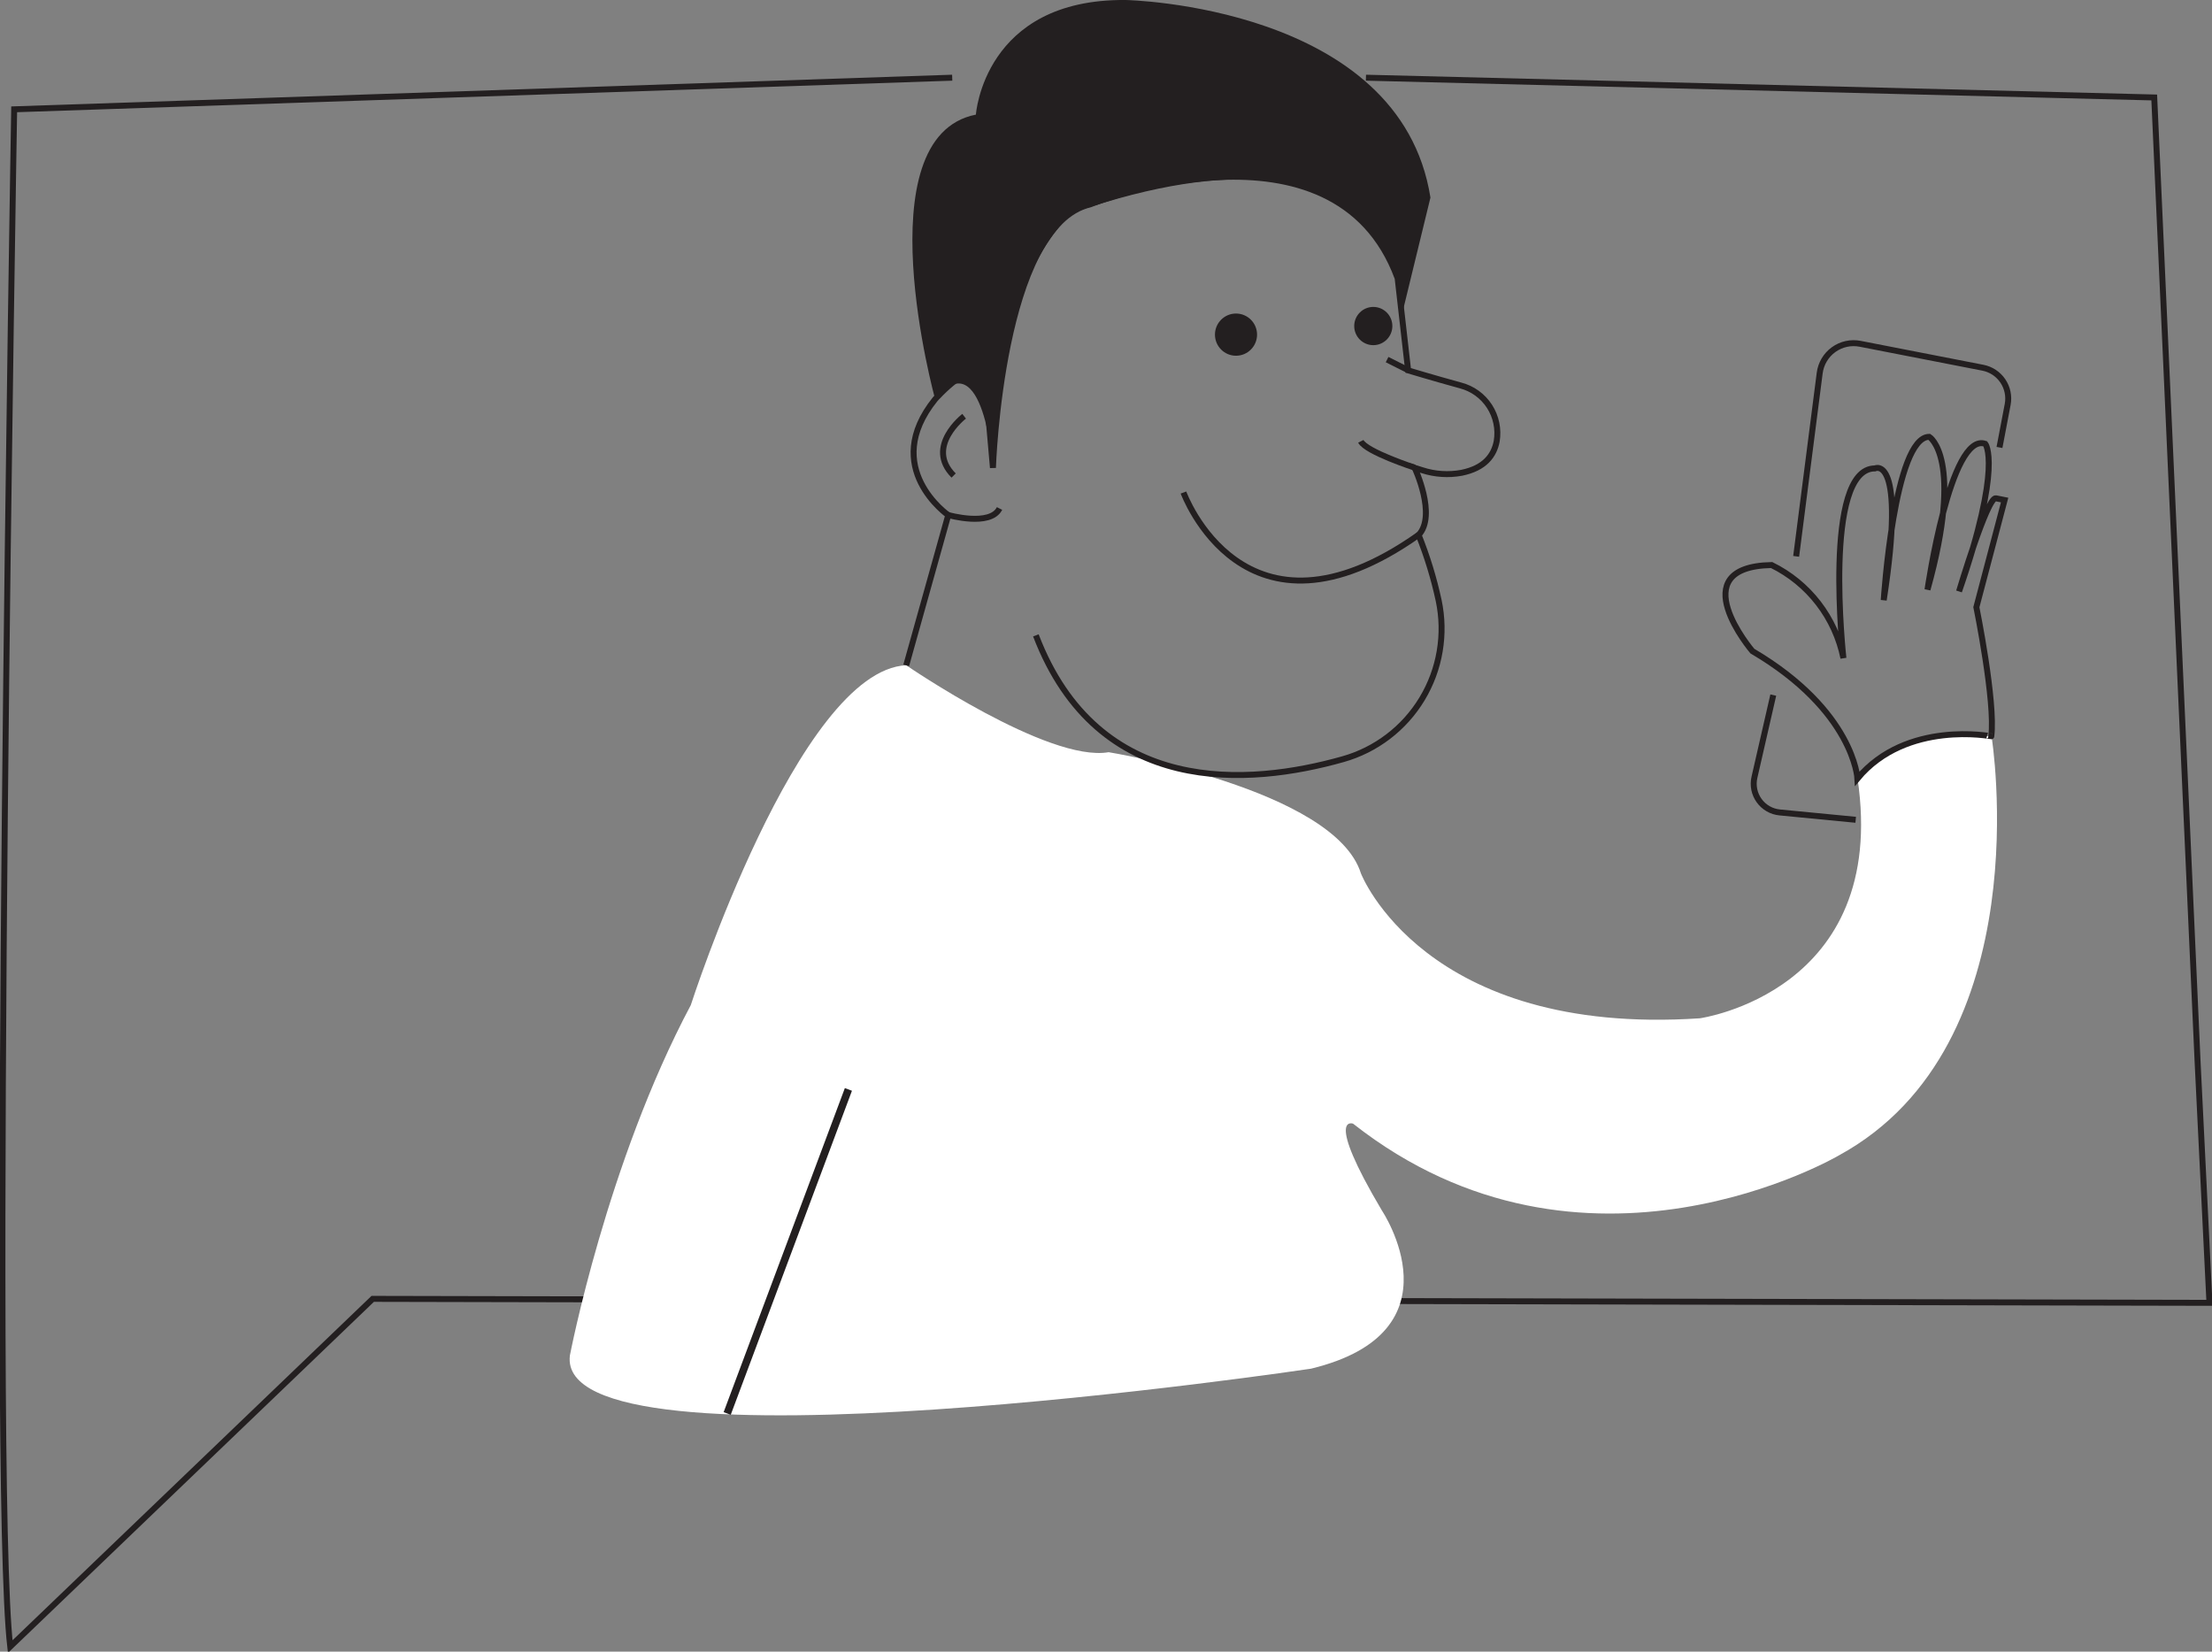 <svg width="371" height="277" viewBox="0 0 371 277" fill="none" xmlns="http://www.w3.org/2000/svg">
<rect x="0" y="0" width="371" height="277" fill="#808080" stroke="none"/>
<g clip-path="url(#clip0_1_2038)">
<path d="M159.707 13.03L2.376 18.334C2.376 18.334 -1.572 247.66 1.713 276.16L62.513 217.837L370.573 218.502L368.583 178.071L361.311 16.347L229.098 13.03" stroke="#231F20" stroke-miterlimit="10"/>
<path d="M95.583 227.338C95.583 227.338 101.758 195.085 115.86 168.572C115.86 168.572 133.926 112.45 151.993 111.571C151.993 111.571 175.792 127.919 185.946 126.154C185.946 126.154 223.848 132.337 228.254 146.476C228.254 146.476 238.834 173.876 285.106 170.781C285.106 170.781 316.84 166.363 311.55 130.572C311.55 130.572 317.717 122.172 334.03 123.502C334.03 123.502 342.4 175.198 308.463 193.755C308.463 193.755 265.713 218.947 226.935 188.451C226.935 188.451 222.087 186.686 231.783 203.034C231.783 203.034 245.444 223.364 219.884 229.547C219.868 229.547 92.938 248.547 95.583 227.338Z" fill="white"/>
<path d="M142.296 182.712L121.964 237.061" stroke="#231F20" stroke-width="1.27" stroke-miterlimit="10"/>
<path d="M173.738 106.56C184.193 133.888 209.555 131.751 225.221 127.333C230.774 125.772 235.526 122.149 238.511 117.2C241.496 112.252 242.489 106.35 241.29 100.693C240.481 96.95 239.358 93.282 237.934 89.729C241.021 86.412 237.27 78.463 237.27 78.463L238.534 78.859C240.669 79.552 242.943 79.701 245.151 79.294C249.02 78.503 250.575 76.381 251.026 74.014C251.368 71.977 250.937 69.886 249.818 68.152C248.698 66.418 246.971 65.168 244.977 64.648C240.303 63.366 236.173 62.115 236.173 62.115L234.412 46.646C223.831 17.924 182.842 34.272 182.842 34.272C167.84 37.81 166.537 78.463 166.537 78.463L165.218 63.421C163.457 59.463 156.84 66.96 156.84 66.96C147.586 78.447 159.043 86.396 159.043 86.396L151.992 111.587" stroke="#231F20" stroke-miterlimit="10"/>
<path d="M198.493 82.603C198.493 82.603 208.632 110.439 237.974 89.673" stroke="#231F20" stroke-miterlimit="10"/>
<path d="M207.305 59.661C209.254 59.661 210.835 58.077 210.835 56.122C210.835 54.168 209.254 52.584 207.305 52.584C205.356 52.584 203.775 54.168 203.775 56.122C203.775 58.077 205.356 59.661 207.305 59.661Z" fill="#231F20"/>
<path d="M230.33 57.888C232.096 57.888 233.528 56.452 233.528 54.681C233.528 52.911 232.096 51.475 230.33 51.475C228.564 51.475 227.132 52.911 227.132 54.681C227.132 56.452 228.564 57.888 230.33 57.888Z" fill="#231F20"/>
<path d="M236.173 62.083L232.644 60.31" stroke="#231F20" stroke-miterlimit="10"/>
<path d="M237.271 78.431C237.271 78.431 229.123 75.779 228.238 74.014" stroke="#231F20" stroke-miterlimit="10"/>
<path d="M159.044 86.38C159.044 86.38 166.095 88.375 167.643 85.279" stroke="#231F20" stroke-miterlimit="10"/>
<path d="M161.705 69.81C161.705 69.81 155.096 74.893 159.944 79.754" stroke="#231F20" stroke-miterlimit="10"/>
<path d="M156.841 66.944C156.841 66.944 144.728 22.974 163.679 19.222C163.679 19.222 164.997 -0.222 188.796 -7.20447e-05C188.796 -7.20447e-05 234.846 0.879 239.916 33.139L235.289 52.14C235.289 52.14 235.289 16.791 180.205 35.57C180.205 35.57 167.421 44.183 166.537 78.431C166.537 78.431 164.997 57.001 156.841 66.944Z" fill="#231F20"/>
<path d="M311.242 137.49L298.482 136.255C297.801 136.188 297.141 135.977 296.548 135.634C295.954 135.291 295.441 134.826 295.041 134.268C294.641 133.711 294.364 133.075 294.229 132.402C294.094 131.728 294.104 131.034 294.258 130.365L297.416 116.574" stroke="#231F20" stroke-miterlimit="10"/>
<path d="M311.534 130.572C311.534 130.572 310.949 119.227 293.909 109.196C293.909 109.196 281.86 95.057 297.139 94.764C300.204 96.268 302.885 98.458 304.972 101.165C307.06 103.872 308.5 107.023 309.181 110.376C309.181 110.376 305.659 78.558 314.471 78.558C314.471 78.558 319.761 75.914 315.94 100.654C315.94 100.654 317.7 73.262 323.583 73.262C323.583 73.262 329.458 76.793 323.283 98.889C323.283 98.889 327.105 72.376 332.979 74.434C332.979 74.434 335.917 77.973 328.573 99.182C328.573 99.182 333.311 83.277 334.748 83.57L336.217 83.863L331.479 101.834C331.479 101.834 334.717 117.739 333.982 123.486C334.014 123.502 319.761 120.7 311.534 130.572Z" stroke="#231F20" stroke-miterlimit="10"/>
<path d="M301.254 93.308L305.202 62.567C305.302 61.787 305.56 61.036 305.961 60.361C306.362 59.685 306.897 59.099 307.533 58.639C308.168 58.179 308.892 57.855 309.657 57.686C310.423 57.517 311.215 57.508 311.985 57.658L332.57 61.672C333.934 61.937 335.138 62.733 335.918 63.886C336.698 65.039 336.991 66.455 336.731 67.824L335.357 75.044" stroke="#231F20" stroke-miterlimit="10"/>
</g>
<defs>
<clipPath id="clip0_1_2038">
<rect width="371" height="277" fill="white"/>
</clipPath>
</defs>
</svg>
